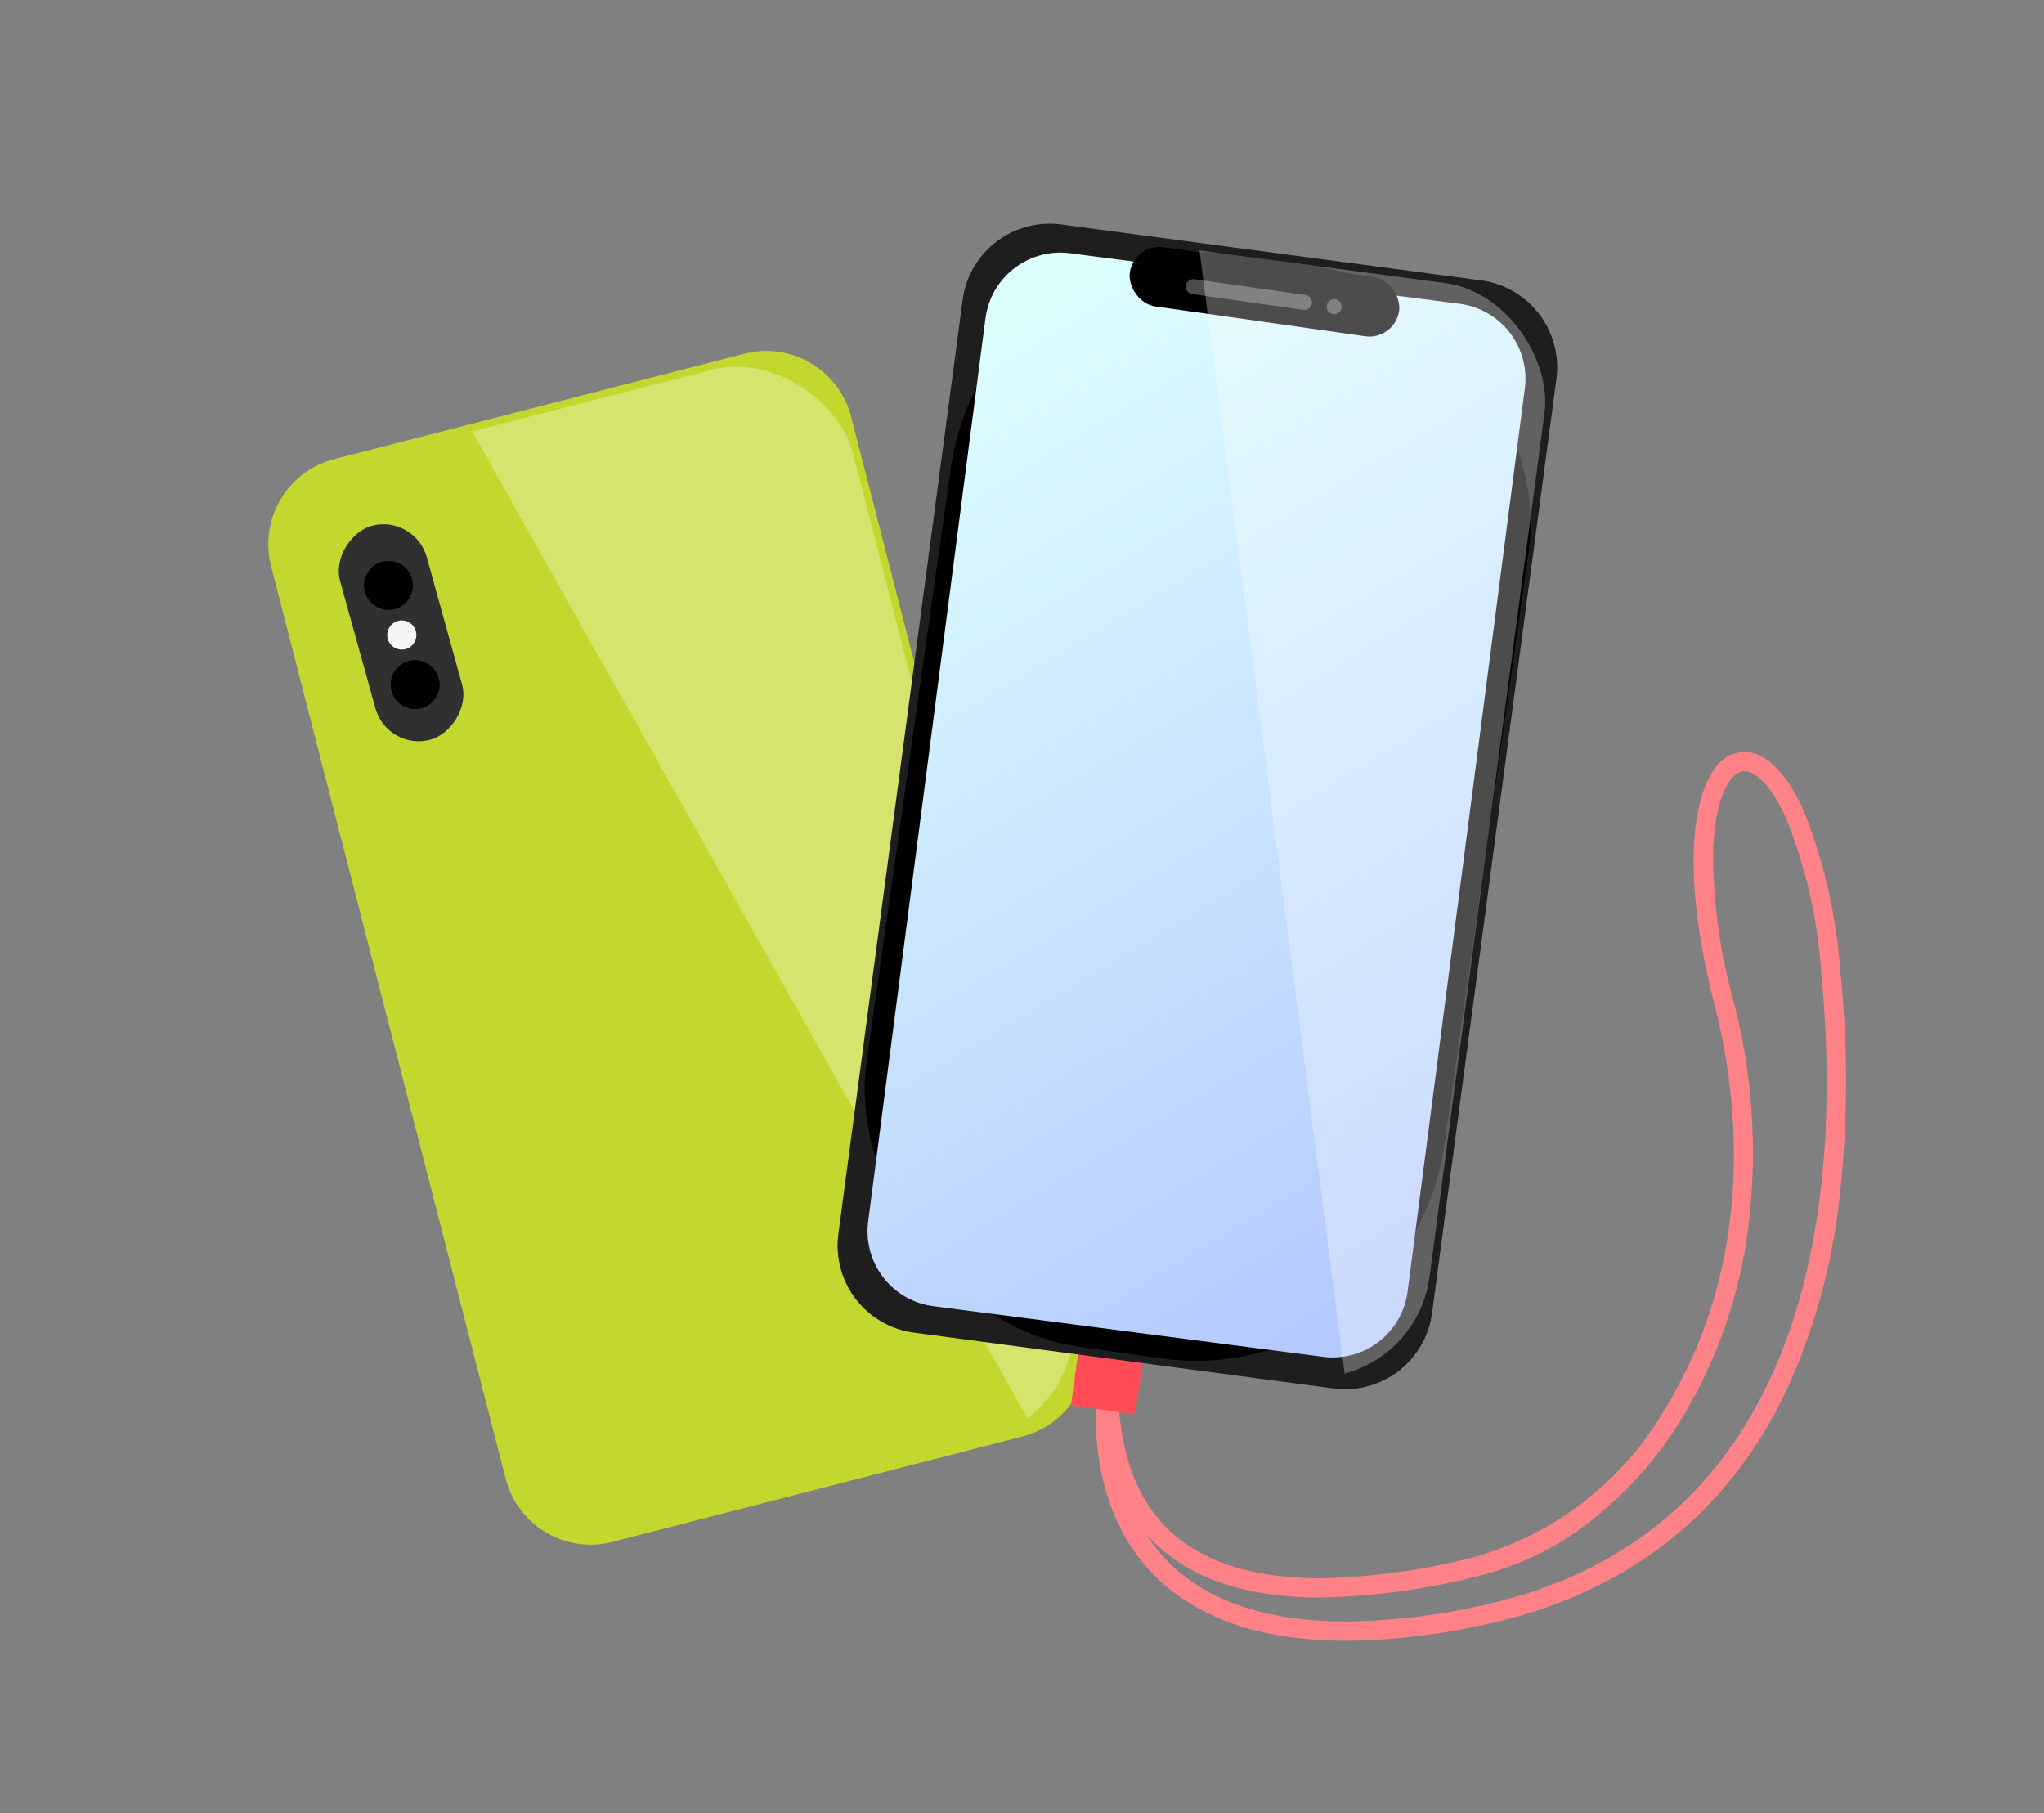 <svg xmlns="http://www.w3.org/2000/svg" xmlns:xlink="http://www.w3.org/1999/xlink" width="106" height="94" viewBox="0 0 106 94">
  <rect x="0" y="0" width="106" height="94" fill="#808080" stroke="none"/>
  <defs>
    <clipPath id="clip-path">
      <rect id="長方形_83337" data-name="長方形 83337" width="106" height="94" transform="translate(-15814 3593)" fill="#ec1b1b" opacity="0.42"/>
    </clipPath>
    <clipPath id="clip-path-2">
      <rect id="長方形_82818" data-name="長方形 82818" width="30.277" height="57.19" rx="6" transform="translate(0 7.025) rotate(-13.416)" fill="none"/>
    </clipPath>
    <linearGradient id="linear-gradient" x1="31.714" y1="-12.479" x2="32.068" y2="-11.75" gradientUnits="objectBoundingBox">
      <stop offset="0" stop-color="#fff"/>
      <stop offset="1" stop-color="#fff"/>
    </linearGradient>
    <linearGradient id="linear-gradient-2" x1="0.124" y1="0.065" x2="0.876" y2="0.935" gradientUnits="objectBoundingBox">
      <stop offset="0" stop-color="#dff"/>
      <stop offset="1" stop-color="#b5c9ff"/>
    </linearGradient>
  </defs>
  <g id="icon_shoptodo03" transform="translate(15814 -3593)" clip-path="url(#clip-path)">
    <g id="グループ_134051" data-name="グループ 134051" transform="translate(470 -913)">
      <g id="グループ_133110" data-name="グループ 133110" transform="translate(-16270.984 4524.008) rotate(-1)">
        <path id="パス_93241" data-name="パス 93241" d="M3.529,5.209,24.833.128a4.553,4.553,0,0,1,5.506,3.339L41.687,51.043a4.553,4.553,0,0,1-3.406,5.464l-21.3,5.082a4.553,4.553,0,0,1-5.506-3.339L.123,10.673A4.553,4.553,0,0,1,3.529,5.209Z" transform="translate(0.713 0.658)" fill="#c4d72e"/>
        <g id="グループ_133042" data-name="グループ 133042" transform="translate(0.547 0) rotate(0.5)">
          <g id="グループ_133041" data-name="グループ 133041" transform="translate(0 0)">
            <rect id="長方形_82816" data-name="長方形 82816" width="30.277" height="57.19" rx="13.014" transform="translate(0 7.025) rotate(-13.416)" fill="#c4d72e"/>
            <rect id="長方形_82817" data-name="長方形 82817" width="11.498" height="4.661" rx="2.331" transform="translate(7.87 8.715) rotate(75)" fill="#303030"/>
            <ellipse id="楕円形_2473" data-name="楕円形 2473" cx="1.263" cy="1.263" rx="1.263" ry="1.263" transform="translate(5.213 11.147)"/>
            <path id="楕円形_2473_-_アウトライン" data-name="楕円形 2473 - アウトライン" d="M1.263.5a.763.763,0,1,0,.763.763A.764.764,0,0,0,1.263.5m0-.5A1.263,1.263,0,1,1,0,1.263,1.263,1.263,0,0,1,1.263,0Z" transform="translate(5.213 11.147)"/>
            <ellipse id="楕円形_2474" data-name="楕円形 2474" cx="1.263" cy="1.263" rx="1.263" ry="1.263" transform="translate(6.547 16.303)"/>
            <path id="楕円形_2474_-_アウトライン" data-name="楕円形 2474 - アウトライン" d="M1.263.5a.763.763,0,1,0,.763.763A.764.764,0,0,0,1.263.5m0-.5A1.263,1.263,0,1,1,0,1.263,1.263,1.263,0,0,1,1.263,0Z" transform="translate(6.547 16.303)"/>
            <ellipse id="楕円形_2475" data-name="楕円形 2475" cx="0.756" cy="0.756" rx="0.756" ry="0.756" transform="translate(6.388 14.232)" fill="#f5f5f5"/>
          </g>
        </g>
        <g id="グループ_133044" data-name="グループ 133044" transform="translate(0.272 0.186)">
          <g id="マスクグループ_133043" data-name="マスクグループ 133043" transform="translate(0 0)" clip-path="url(#clip-path-2)">
            <path id="パス_93245" data-name="パス 93245" d="M0,5.233,30.477,61.674l5.763-1.232L22.536,0Z" transform="translate(9.94 -3.037)" opacity="0.3" fill="url(#linear-gradient)"/>
          </g>
        </g>
      </g>
      <path id="パス_93298" data-name="パス 93298" d="M-16214.843,4588.737c-4.655,0-8.143-1.291-10.365-3.837-2.205-2.526-3.049-6.221-2.439-10.685l.994.092c-.185,3.757.614,6.6,2.374,8.448,1.731,1.818,4.453,2.741,8.092,2.741a34.789,34.789,0,0,0,8-1.1,16.767,16.767,0,0,0,10.022-7.933c3.5-5.813,4.349-13.2,2.4-20.791-1.722-6.715-1.095-10.707.066-12.2a1.876,1.876,0,0,1,1.5-.821c1.092,0,2.175,1.057,3.049,2.977a27.837,27.837,0,0,1,1.94,8.53,54.043,54.043,0,0,1-.062,11.678,32.178,32.178,0,0,1-2.83,10.1c-3.136,6.464-8.477,10.513-15.874,12.033A34.524,34.524,0,0,1-16214.843,4588.737Zm-10.4-5.559a8.579,8.579,0,0,0,.79,1.064c2.024,2.319,5.259,3.495,9.612,3.495a33.535,33.535,0,0,0,6.671-.752c18-3.7,18.983-22.095,17.971-32.732a26.028,26.028,0,0,0-1.854-8.21c-.8-1.763-1.631-2.392-2.139-2.392a.934.934,0,0,0-.714.434c-.315.407-.854,1.443-.913,3.816a28.562,28.562,0,0,0,1.025,7.526,31.141,31.141,0,0,1,.794,11.9,25.057,25.057,0,0,1-3.307,9.653,20,20,0,0,1-4.729,5.446,15.375,15.375,0,0,1-5.916,2.943,35.746,35.746,0,0,1-8.233,1.124c-3.923,0-6.889-1.027-8.816-3.051C-16225.086,4583.357-16225.167,4583.269-16225.245,4583.179Z" transform="translate(0.658 2.335)" fill="#ff8289"/>
      <rect id="長方形_82857" data-name="長方形 82857" width="3.369" height="5.895" transform="translate(-16227.643 4573.027) rotate(8)" fill="#ff4c56"/>
      <g id="グループ_133111" data-name="グループ 133111" transform="translate(-16230.794 4510.643) rotate(21)">
        <path id="パス_93241-2" data-name="パス 93241" d="M3.529,5.209,24.833.128a4.553,4.553,0,0,1,5.506,3.339L41.687,51.043a4.553,4.553,0,0,1-3.406,5.464l-21.3,5.082a4.553,4.553,0,0,1-5.506-3.339L.123,10.673A4.553,4.553,0,0,1,3.529,5.209Z" transform="translate(0.713 0.658)" fill="#1e1e1e"/>
        <g id="グループ_133042-2" data-name="グループ 133042" transform="translate(0.547 0) rotate(0.5)">
          <g id="グループ_133041-2" data-name="グループ 133041" transform="translate(0 0)">
            <rect id="長方形_82816-2" data-name="長方形 82816" width="30.277" height="57.19" rx="13.014" transform="translate(0 7.025) rotate(-13.416)"/>
            <path id="パス_93242" data-name="パス 93242" d="M2.955,5.085,22.73.118a3.917,3.917,0,0,1,4.747,2.854l11.5,45.78a3.917,3.917,0,0,1-2.835,4.759L16.365,58.478a3.917,3.917,0,0,1-4.747-2.854L.12,9.843A3.917,3.917,0,0,1,2.955,5.085Z" transform="translate(1.729 1.979)" fill="url(#linear-gradient-2)"/>
            <rect id="長方形_82817-2" data-name="長方形 82817" width="14.104" height="3.105" rx="1.553" transform="translate(7.582 5.35) rotate(-13.416)"/>
            <g id="グループ_133040" data-name="グループ 133040" transform="translate(10.886 4.232)" opacity="0.3">
              <path id="パス_93243" data-name="パス 93243" d="M.3,1.362,5.962.011A.388.388,0,0,1,6.429.3h0a.388.388,0,0,1-.287.468L.478,2.117a.388.388,0,0,1-.468-.287h0A.388.388,0,0,1,.3,1.362Z" transform="translate(0 0.36)" fill="#fff"/>
              <path id="パス_93244" data-name="パス 93244" d="M.011.478A.388.388,0,1,0,.3.011.388.388,0,0,0,.011.478Z" transform="translate(7.174 0)" fill="#fff"/>
            </g>
          </g>
        </g>
        <g id="グループ_133044-2" data-name="グループ 133044" transform="translate(0.272 0.186)">
          <g id="マスクグループ_133043-2" data-name="マスクグループ 133043" transform="translate(0 0)" clip-path="url(#clip-path-2)">
            <path id="パス_93245-2" data-name="パス 93245" d="M0,5.233,30.476,61.674l5.763-1.232L22.536,0Z" transform="translate(9.94 -3.037)" opacity="0.3" fill="url(#linear-gradient)"/>
          </g>
        </g>
      </g>
    </g>
  </g>
</svg>
